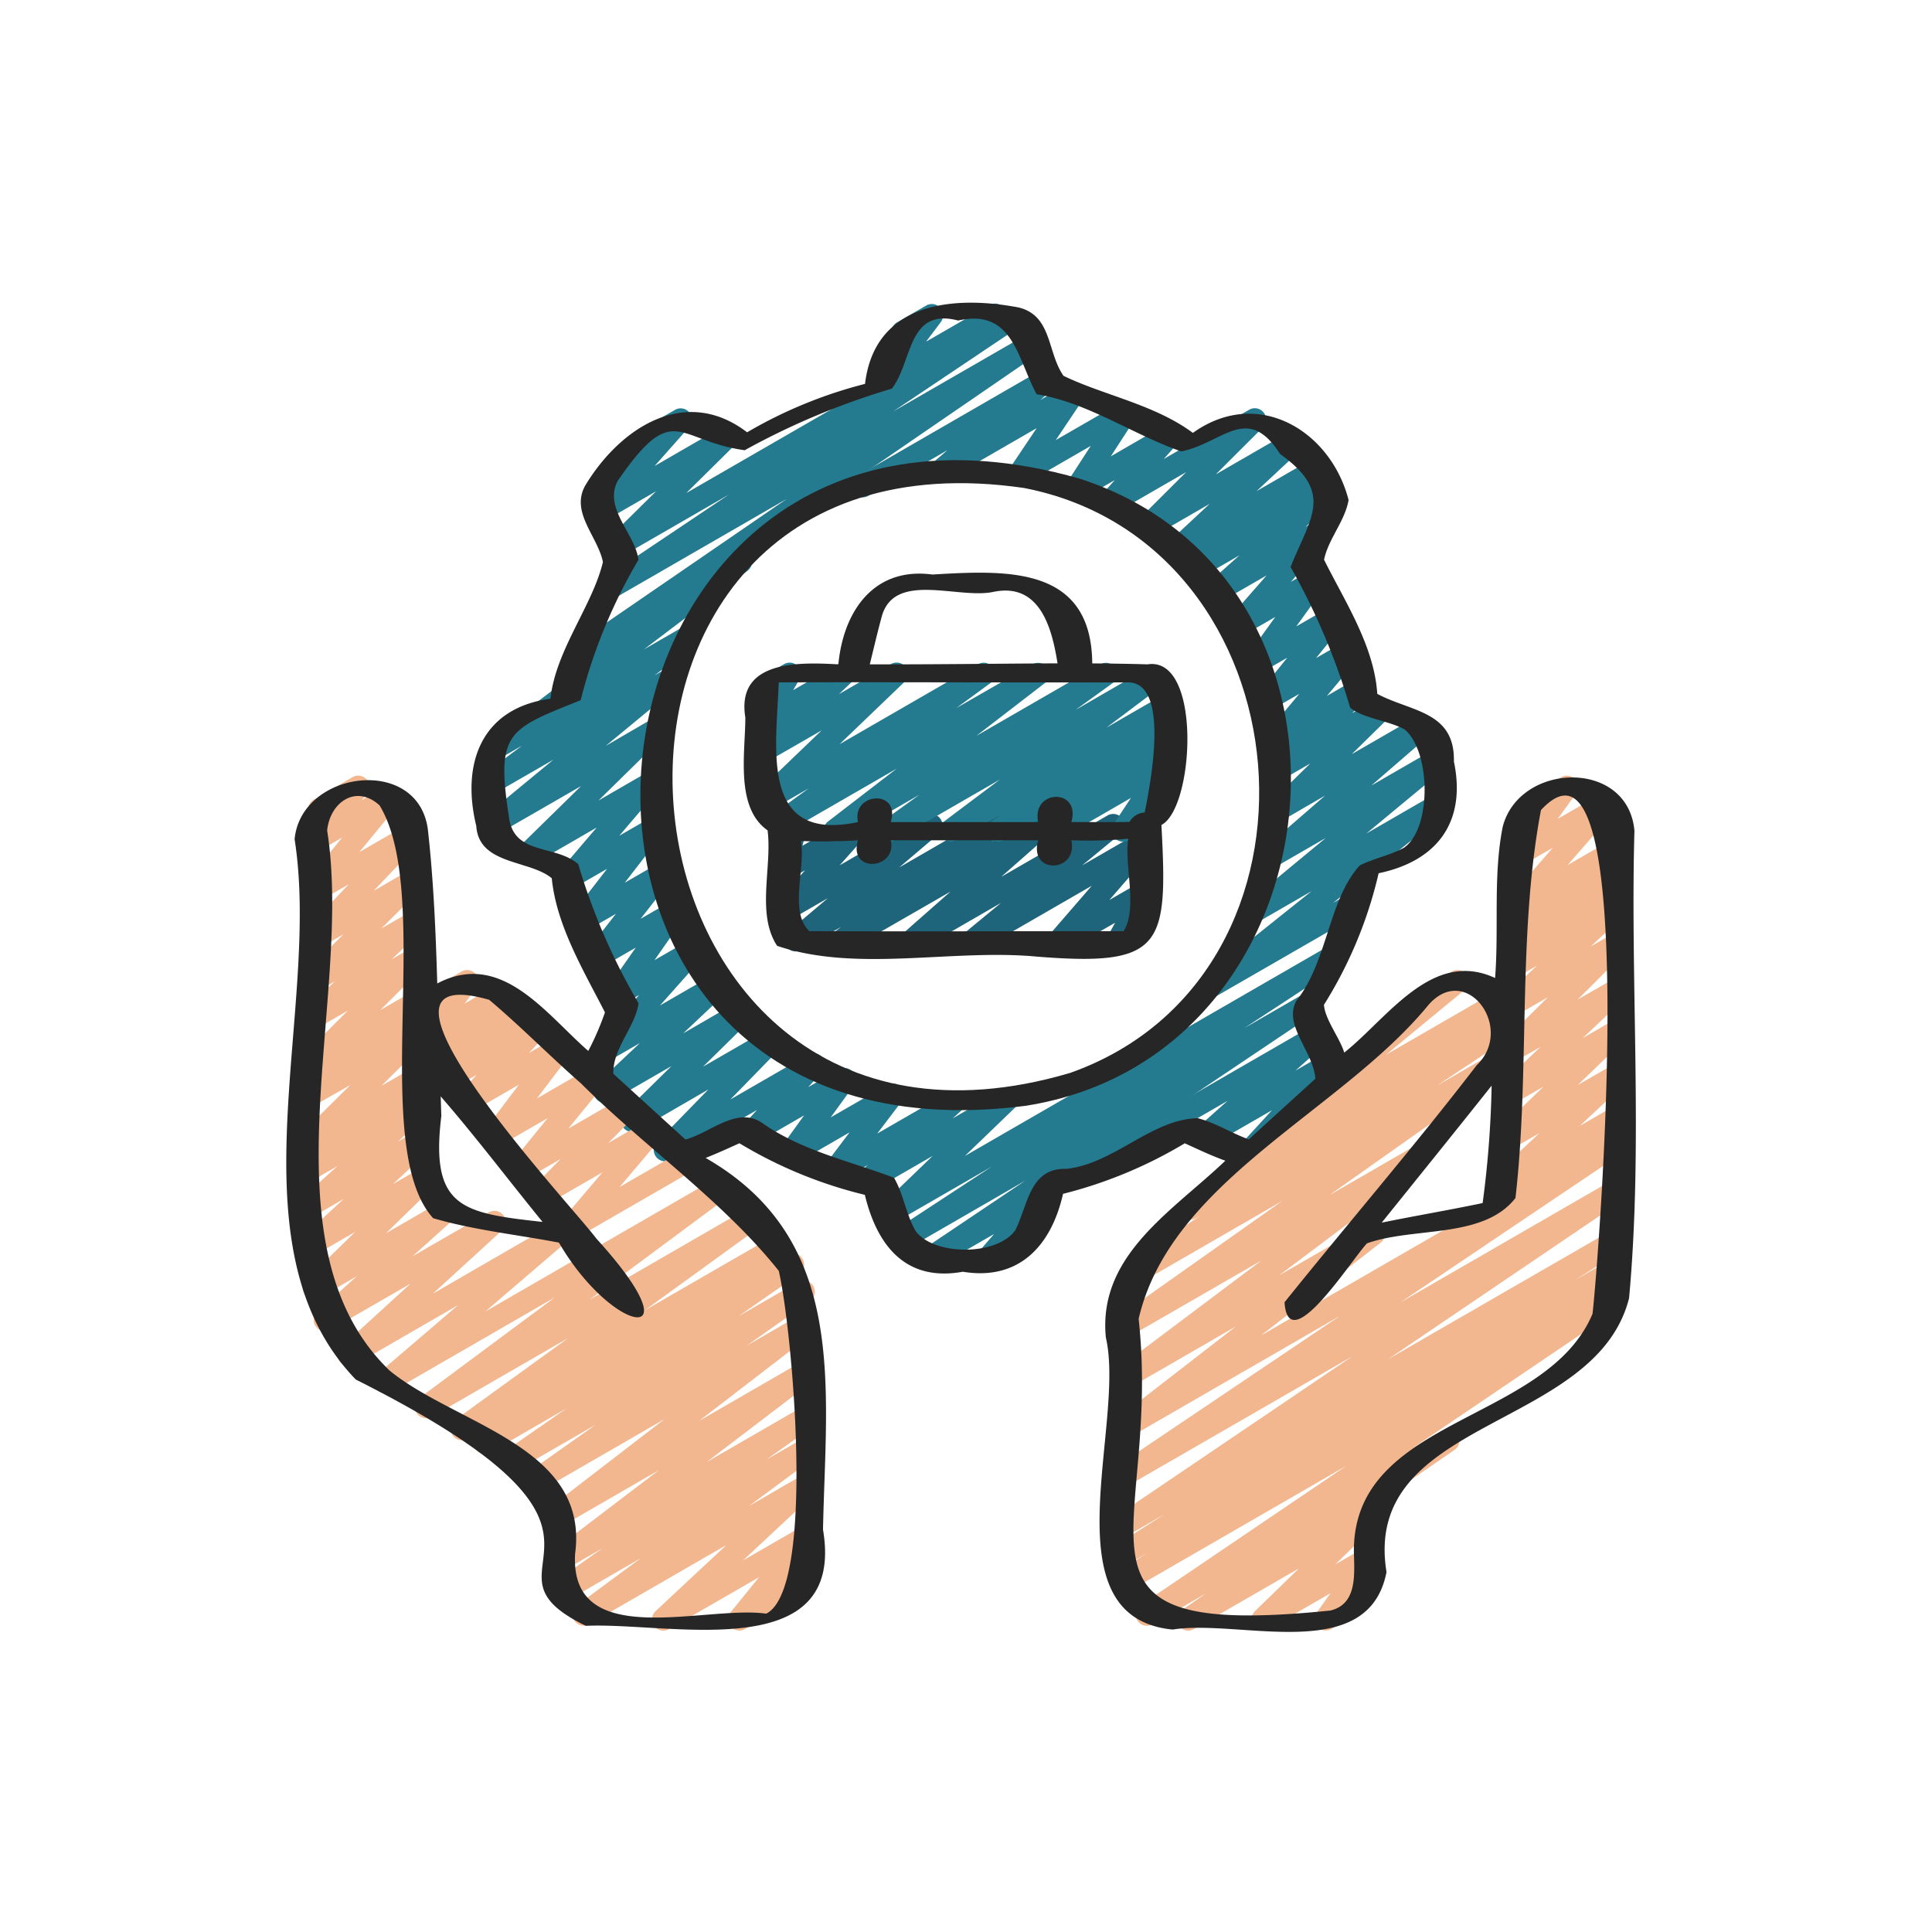 <svg id="Icons" height="300" viewBox="0 0 60 60" width="300" xmlns="http://www.w3.org/2000/svg" version="1.1" xmlns:xlink="http://www.w3.org/1999/xlink" xmlns:svgjs="http://svgjs.dev/svgjs"><g transform="matrix(0.7,0,0,0.7,8.954,9.012)"><g fill="#247a8e"><path d="m34.664 39.93a.5.5 0 0 1 -.25-.933l11-6.349a.5.5 0 0 1 .582.807l-1.315 1.17 1.262-.729a.5.5 0 0 1 .62.771l-1.987 2.17a.485.485 0 0 1 .175.179.5.5 0 0 1 -.183.682l-1.718.992a.5.5 0 0 1 -.619-.77l1.408-1.538-2.7 1.558a.5.5 0 0 1 -.582-.806l1.315-1.17-6.753 3.9a.5.5 0 0 1 -.255.066z" fill="#247a8e" fill-opacity="1" data-original-color="#247a8eff" stroke="none" stroke-opacity="1"/><path d="m40.842 31.439a.5.5 0 0 1 -.312-.89l4.873-3.89-2.213 1.278a.5.5 0 0 1 -.569-.818l3.408-2.819-2.056 1.187a.5.5 0 0 1 -.577-.81l2.604-2.256-1.725 1a.5.5 0 0 1 -.6-.789l1.663-1.634-1.056.61a.5.5 0 0 1 -.6-.79l.691-.678-.234.135a.5.5 0 0 1 -.634-.753l1.347-1.613-1.094.631a.5.5 0 0 1 -.639-.747l1.2-1.488-1.124.648a.5.5 0 0 1 -.655-.724l1.248-1.732-1.419.819a.5.5 0 0 1 -.627-.762l1.659-1.9-2.039 1.177a.5.5 0 0 1 -.582-.806l1.42-1.264-1.75 1.01a.5.5 0 0 1 -.565-.821l.466-.38-.708.409a.5.5 0 0 1 -.591-.8l1.824-1.7-2.534 1.463a.5.5 0 0 1 -.6-.786l2.09-2.084-3.186 1.84a.5.5 0 0 1 -.624-.766l.645-.722-1.474.85a.5.5 0 0 1 -.612-.087.5.5 0 0 1 -.058-.617l1.077-1.661-2.914 1.682a.5.5 0 0 1 -.665-.711l1.179-1.759-3.967 2.29a.5.5 0 0 1 -.576-.811l.582-.5-3.488 2.012a.5.5 0 1 1 -.5-.865l8.118-4.687a.5.5 0 0 1 .576.811l-.581.5 1.2-.692a.5.5 0 0 1 .666.711l-1.18 1.759 2.85-1.643a.5.5 0 0 1 .669.7l-1.078 1.665 2.37-1.371a.5.5 0 0 1 .623.766l-.646.724 3.8-2.191a.5.5 0 0 1 .6.786l-2.089 2.086 3.038-1.754a.5.5 0 0 1 .591.8l-1.824 1.7 2.346-1.355a.5.5 0 0 1 .565.82l-.468.38.567-.326a.5.5 0 0 1 .582.806l-1.419 1.258.382-.22a.5.5 0 0 1 .627.762l-1.659 1.9.835-.481a.5.5 0 0 1 .655.725l-1.248 1.731 1.44-.831a.5.5 0 0 1 .639.747l-1.2 1.488 1.2-.69a.5.5 0 0 1 .634.753l-1.354 1.616 1.207-.7a.5.5 0 0 1 .6.789l-.691.678 1.051-.607a.5.5 0 0 1 .6.789l-1.664 1.635 2.889-1.668a.5.5 0 0 1 .577.811l-2.6 2.25 2.619-1.512a.5.5 0 0 1 .569.817l-3.408 2.823 2.843-1.64a.5.5 0 0 1 .561.823l-4.878 3.895.66-.381a.5.5 0 0 1 .5.865l-6.419 3.7a.491.491 0 0 1 -.252.072z" fill="#247a8e" fill-opacity="1" data-original-color="#247a8eff" stroke="none" stroke-opacity="1"/><path d="m26.416 4.447a.5.5 0 0 1 -.4-.8l1.006-1.335a.506.506 0 0 1 -.206-.2.5.5 0 0 1 .184-.68l1.3-.751a.5.5 0 0 1 .649.733l-.656.871 2.792-1.611a.5.5 0 1 1 .5.865l-4.919 2.841a.489.489 0 0 1 -.25.067z" fill="#247a8e" fill-opacity="1" data-original-color="#247a8eff" stroke="none" stroke-opacity="1"/><path d="m31.072 43.416a.5.5 0 0 1 -.379-.827l.618-.715-2.5 1.444a.5.5 0 0 1 -.529-.847l4.413-2.964-5.214 3.011a.5.5 0 0 1 -.524-.851l4.25-2.784-4.22 2.436a.5.5 0 0 1 -.6-.792l2.2-2.119-2.656 1.533a.5.5 0 0 1 -.586-.8l.362-.329-1.235.712a.5.5 0 0 1 -.648-.735l1.076-1.424-2.371 1.368a.5.5 0 0 1 -.655-.725l1.01-1.4-2.073 1.2a.5.5 0 0 1 -.621-.768l.6-.669-3.826 2.209a.5.5 0 0 1 -.609-.781l2.283-2.34-3.138 1.818a.5.5 0 0 1 -.6-.789l2.1-2.066-2.7 1.559a.5.5 0 0 1 -.593-.8l1.889-1.778-1.279.738a.5.5 0 0 1 -.624-.765l1.872-2.107-.765.442a.5.5 0 0 1 -.66-.719l1.275-1.825-1.511.872a.5.5 0 0 1 -.643-.74l1.274-1.633-1.3.751a.5.5 0 0 1 -.645-.738l1.551-2.007-1.469.846a.5.5 0 0 1 -.631-.756l1.641-1.923-2.831 1.634a.5.5 0 0 1 -.6-.789l2.737-2.684-3.61 2.08a.5.5 0 0 1 -.568-.818l2.952-2.435-2.45 1.414a.5.5 0 0 1 -.549-.834l1.607-1.2-.991.572a.5.5 0 0 1 -.552-.831l4.6-3.488-.251.144a.5.5 0 0 1 -.533-.844l9.478-6.505-7.625 4.4a.5.5 0 0 1 -.528-.847l5.573-3.738-4.753 2.743a.5.5 0 0 1 -.6-.788l2.13-2.105-2.218 1.28a.5.5 0 0 1 -.625-.763l1.99-2.252a.5.5 0 0 1 -.212-.2.5.5 0 0 1 .183-.682l1.721-.994a.5.5 0 0 1 .625.763l-1.531 1.728 2.935-1.694a.5.5 0 0 1 .6.788l-2.131 2.106 14.217-8.2a.5.5 0 0 1 .528.848l-5.569 3.734 5.9-3.4a.5.5 0 0 1 .534.844l-12.88 8.84a.477.477 0 0 1 .1.112.5.5 0 0 1 -.115.675l-4.595 3.486 1.514-.873a.5.5 0 0 1 .549.834l-1.6 1.194.23-.132a.5.5 0 0 1 .568.818l-2.955 2.438 1.819-1.059a.5.5 0 0 1 .6.789l-2.739 2.692 1.93-1.115a.5.5 0 0 1 .631.757l-1.64 1.923 1.148-.662a.5.5 0 0 1 .646.738l-1.55 2.007 1.333-.769a.5.5 0 0 1 .643.74l-1.274 1.632 1.232-.711a.5.5 0 0 1 .661.718l-1.276 1.826 1.491-.861a.5.5 0 0 1 .624.765l-1.871 2.106 2.324-1.341a.5.5 0 0 1 .593.8l-1.887 1.778 2.381-1.378a.5.5 0 0 1 .6.789l-2.1 2.067 2.884-1.664a.5.5 0 0 1 .609.781l-2.281 2.339 3.439-1.985a.5.5 0 0 1 .621.768l-.606.669 1.355-.781a.5.5 0 0 1 .655.726l-1.014 1.398 2.5-1.44a.5.5 0 0 1 .647.735l-1.081 1.422 3.122-1.8a.5.5 0 0 1 .586.8l-.361.328 2.141-1.245a.5.5 0 0 1 .6.792l-2.2 2.12 16.111-9.3a.5.5 0 0 1 .523.851l-4.243 2.779 2.57-1.483a.5.5 0 0 1 .528.847l-11.423 7.67a.5.5 0 0 1 -.085.514l-.976 1.13a.489.489 0 0 1 .259.219.5.5 0 0 1 -.182.682l-1.778 1.027a.489.489 0 0 1 -.248.068z" fill="#247a8e" fill-opacity="1" data-original-color="#247a8eff" stroke="none" stroke-opacity="1"/></g><path d="m39.924 59.47a.5.5 0 0 1 -.283-.912l1.076-.741-2.368 1.368a.5.5 0 0 1 -.531-.847l9.12-6.179-9.638 5.563a.5.5 0 0 1 -.518-.856l1.339-.847-.845.487a.5.5 0 0 1 -.518-.855l2.115-1.344-1.6.922a.5.5 0 0 1 -.53-.847l10.462-7.082-9.925 5.725a.5.5 0 0 1 -.529-.847l9.916-6.678-9.387 5.421a.5.5 0 0 1 -.556-.828l5.311-4.116-4.755 2.745a.5.5 0 0 1 -.55-.832l6.447-4.843-5.9 3.4a.5.5 0 0 1 -.539-.841l7.359-5.2-6.484 3.743a.5.5 0 0 1 -.526-.849l3.387-2.248-.211.121a.5.5 0 0 1 -.528-.849l3.744-2.5a.523.523 0 0 1 -.186-.162.5.5 0 0 1 .094-.671l5.9-4.853a.5.5 0 0 1 .189-.673l2.147-1.239a.5.5 0 0 1 .567.818l-3.49 2.875 4.783-2.761a.5.5 0 0 1 .528.849l-.843.561.656-.378a.5.5 0 0 1 .527.85l-3.385 2.247 2.034-1.176a.5.5 0 0 1 .539.841l-7.355 5.2 3.665-2.115a.5.5 0 0 1 .549.832l-6.446 4.843 3.953-2.282a.5.5 0 0 1 .557.828l-5.312 4.119 15.57-8.988a.5.5 0 0 1 .529.847l-9.916 6.676 9.387-5.419a.5.5 0 0 1 .53.847l-10.45 7.083 9.92-5.723a.5.5 0 0 1 .518.855l-2.125 1.345 1.6-.921a.5.5 0 0 1 .518.856l-1.336.846.6-.346a.5.5 0 0 1 .531.847l-9.126 6.179 1.308-.755a.5.5 0 0 1 .533.845l-3.457 2.377a.5.5 0 0 1 .122.8l-1.953 1.9 1.267-.728a.5.5 0 0 1 .657.722l-.7.988h.008a.5.5 0 0 1 .25.932l-1.656.955a.5.5 0 0 1 -.657-.722l.613-.864-2.752 1.589a.5.5 0 0 1 -.6-.791l1.953-1.9-4.662 2.691a.5.5 0 0 1 -.25.07z" fill="#f2b78f" fill-opacity="1" data-original-color="#f2b78fff" stroke="none" stroke-opacity="1"/><path d="m53.83 40.158a.5.5 0 0 1 -.343-.864l2.013-1.894-1.325.765a.5.5 0 0 1 -.6-.792l2.109-2.035-1.417.818a.5.5 0 0 1 -.594-.8l1.885-1.788-1.2.694a.5.5 0 0 1 -.6-.788l2.126-2.109-1.426.823a.5.5 0 0 1 -.591-.8l1.531-1.421-.859.5a.5.5 0 0 1 -.575-.813l.595-.509a.5.5 0 0 1 -.529-.838l.446-.374a.5.5 0 0 1 -.442-.826l2.066-2.37-1.333.77a.5.5 0 0 1 -.655-.727l.871-1.2a.516.516 0 0 1 -.5-.245.5.5 0 0 1 .182-.683l1.814-1.048a.5.5 0 0 1 .654.727l-.821 1.129 1.888-1.091a.5.5 0 0 1 .627.762l-2.072 2.375 1.963-1.133a.5.5 0 0 1 .572.815l-.409.344a.5.5 0 0 1 .412.872l-.587.5.012-.006a.5.5 0 0 1 .591.8l-1.529 1.42.938-.541a.5.5 0 0 1 .6.787l-2.118 2.11 1.52-.874a.5.5 0 0 1 .593.8l-1.883 1.778 1.29-.745a.5.5 0 0 1 .6.793l-2.11 2.036 1.514-.874a.5.5 0 0 1 .592.8l-2.016 1.887 1.416-.817a.5.5 0 0 1 .5.865l-5.14 2.968a.489.489 0 0 1 -.246.067z" fill="#f2b78f" fill-opacity="1" data-original-color="#f2b78fff" stroke="none" stroke-opacity="1"/><path d="m12.455 42.157a.5.5 0 0 1 -.382-.823l1.86-2.194-2.457 1.418a.5.5 0 0 1 -.606-.785l1.218-1.232-1.525.88a.5.5 0 0 1 -.637-.748l1.581-1.942-2.119 1.224a.5.5 0 0 1 -.649-.734l1.493-1.975-2.063 1.191a.5.5 0 0 1 -.612-.778l.8-.846-1.017.587a.5.5 0 0 1 -.592-.8l.05-.046-.093.053a.5.5 0 0 1 -.6-.794l.084-.081a.5.5 0 0 1 -.581-.121.5.5 0 0 1 -.029-.631l.635-.857a.5.5 0 0 1 -.214-.923l1.683-.971a.5.5 0 0 1 .652.73l-.513.692 1.464-.851a.5.5 0 0 1 .6.794l-.079.076.27-.156a.5.5 0 0 1 .592.8l-.05.045.237-.135a.5.5 0 0 1 .612.777l-.8.846 1.209-.7a.5.5 0 0 1 .649.735l-1.493 1.974 2.337-1.349a.5.5 0 0 1 .638.748l-1.59 1.945 2.387-1.377a.5.5 0 0 1 .605.785l-1.217 1.23 1.729-1a.5.5 0 0 1 .632.756l-1.854 2.192 2.734-1.578a.5.5 0 0 1 .5.865l-5.229 3.017a.489.489 0 0 1 -.25.067z" fill="#f2b78f" fill-opacity="1" data-original-color="#f2b78fff" stroke="none" stroke-opacity="1"/><path d="m16.642 59.47a.5.5 0 0 1 -.342-.87l3.136-2.929-6.083 3.512a.5.5 0 0 1 -.548-.834l2.825-2.089-3.222 1.859a.5.5 0 0 1 -.539-.841l2.055-1.456-1.644.949a.5.5 0 0 1 -.552-.831l4.707-3.586-4.226 2.439a.5.5 0 0 1 -.555-.829l5.039-3.88-5.339 3.083a.5.5 0 0 1 -.539-.841l2.819-1.99-3.447 1.989a.5.5 0 0 1 -.536-.843l2.707-1.882-3.41 1.968a.5.5 0 0 1 -.527-.848l.386-.258-.857.494a.5.5 0 0 1 -.543-.838l5.005-3.627-6.049 3.491a.5.5 0 0 1 -.548-.834l6.011-4.464-7.265 4.194a.5.5 0 0 1 -.576-.813l3.55-3.039-4.6 2.658a.5.5 0 0 1 -.587-.8l3.073-2.808-3.559 2.051a.5.5 0 0 1 -.584-.8l1.761-1.58-1.652.953a.5.5 0 0 1 -.6-.79l2.173-2.126-1.68.969a.5.5 0 0 1 -.59-.8l1.771-1.639-1.181.686a.5.5 0 0 1 -.585-.8l1.48-1.338-.895.516a.5.5 0 0 1 -.57-.816l.5-.422a.5.5 0 0 1 -.535-.82l2.075-2.057-1.47.837a.5.5 0 0 1 -.58-.8l.86-.749-.282.162a.5.5 0 0 1 -.6-.786l1.966-1.967-1.364.787a.5.5 0 0 1 -.591-.8l1.38-1.287-.789.455a.5.5 0 0 1 -.6-.787l1.765-1.751-1.165.673a.5.5 0 0 1 -.612-.777l2.018-2.119-1.406.811a.5.5 0 0 1 -.636-.749l1.745-2.132-1.109.64a.5.5 0 0 1 -.632-.755l.563-.667a.5.5 0 0 1 -.081-.9l1.724-1a.5.5 0 0 1 .631.754l-.226.269 1-.578a.5.5 0 0 1 .641.753l-1.748 2.13 2.037-1.176a.5.5 0 0 1 .613.777l-2.016 2.117 1.5-.866a.5.5 0 0 1 .6.787l-1.764 1.753 1.25-.721a.5.5 0 0 1 .591.8l-1.381 1.286.865-.5a.5.5 0 0 1 .6.786l-1.963 1.964 1.453-.837a.5.5 0 0 1 .578.809l-.86.749.347-.2a.5.5 0 0 1 .6.788l-2.072 2.054 1.562-.9a.5.5 0 0 1 .571.817l-.49.409a.5.5 0 0 1 .563.816l-1.478 1.333.967-.557a.5.5 0 0 1 .59.8l-1.772 1.639 1.263-.728a.5.5 0 0 1 .6.79l-2.172 2.12 2.354-1.359a.5.5 0 0 1 .584.8l-1.759 1.58 3.387-1.951a.5.5 0 0 1 .587.8l-3.072 2.81 5.3-3.063a.5.5 0 0 1 .575.813l-3.548 3.041 10.09-5.826a.5.5 0 0 1 .548.834l-6.01 4.464 6.9-3.985a.5.5 0 0 1 .543.838l-5.007 3.629 5.719-3.3a.5.5 0 0 1 .528.849l-.382.254.47-.27a.5.5 0 0 1 .535.843l-2.711 1.886 2.648-1.526a.5.5 0 0 1 .538.841l-2.812 1.986 2.381-1.377a.5.5 0 0 1 .554.829l-5.04 3.88 4.486-2.589a.5.5 0 0 1 .552.83l-4.71 3.589 4.158-2.4a.5.5 0 0 1 .539.841l-2.051 1.453 1.512-.872a.5.5 0 0 1 .548.834l-2.824 2.092 2.276-1.314a.5.5 0 0 1 .592.8l-3.137 2.931 2.545-1.469a.5.5 0 0 1 .638.747l-1.258 1.557.6-.346a.5.5 0 1 1 .5.865l-2.937 1.692a.5.5 0 0 1 -.639-.747l1.261-1.553-3.993 2.3a.493.493 0 0 1 -.25.07z" fill="#f2b78f" fill-opacity="1" data-original-color="#f2b78fff" stroke="none" stroke-opacity="1"/><path d="m24.4 29.47a.5.5 0 0 1 -.3-.9l.427-.323-1.765 1.02a.5.5 0 0 1 -.574-.815l1.75-1.48-1.662.959a.5.5 0 0 1 -.623-.765l1.272-1.429-.649.374a.5.5 0 0 1 -.733-.558l.273-1.05a.5.5 0 0 1 -.041-.887l.5-.29a.5.5 0 0 1 .735.559l-.2.762 2.3-1.326a.5.5 0 0 1 .623.765l-1.271 1.429 3.809-2.2a.5.5 0 0 1 .574.815l-1.745 1.481 3.987-2.3a.5.5 0 0 1 .551.832l-.432.325 2.013-1.161a.5.5 0 0 1 .581.807l-2.175 1.916 4.727-2.73a.5.5 0 0 1 .567.818l-1.7 1.4 2.5-1.441a.5.5 0 0 1 .628.76l-1.921 2.218 1.293-.746a.5.5 0 0 1 .689.672l-.449.825a.5.5 0 0 1 .206.93l-1.161.67a.5.5 0 0 1 -.69-.672l.367-.671-2.327 1.337a.5.5 0 0 1 -.628-.759l1.92-2.218-5.158 2.977a.5.5 0 0 1 -.567-.818l1.7-1.4-3.841 2.218a.5.5 0 0 1 -.58-.8l2.176-1.917-4.722 2.717a.493.493 0 0 1 -.254.07z" fill="#1e647a" fill-opacity="1" data-original-color="#1e647aff" stroke="none" stroke-opacity="1"/><path d="m26.657 24.47a.5.5 0 0 1 -.293-.906l1.641-1.183-3.505 2.019a.5.5 0 0 1 -.555-.829l3.047-2.346-4.877 2.815a.5.5 0 0 1 -.545-.836l1.519-1.104-1.7.98a.5.5 0 0 1 -.6-.793l2.872-2.757-2.381 1.37a.5.5 0 0 1 -.593-.795l.567-.539a.5.5 0 0 1 -.656-.7l.394-.68a.5.5 0 0 1 -.159-.924l1.161-.67a.494.494 0 0 1 .6.079.5.5 0 0 1 .079.6l-.275.473 2-1.156a.5.5 0 0 1 .594.8l-.562.534 2.3-1.329a.5.5 0 0 1 .6.793l-2.874 2.757 6.151-3.55a.5.5 0 0 1 .545.836l-1.515 1.109 3.376-1.938a.5.5 0 0 1 .554.829l-3.049 2.348 5.505-3.177a.5.5 0 0 1 .543.838l-1.638 1.181 3.287-1.9a.5.5 0 0 1 .551.832l-2.472 1.858 2.426-1.4a.5.5 0 0 1 .547.835l-.453.334a.5.5 0 0 1 .479.856l-.863.734.29-.167a.5.5 0 0 1 .667.709l-.8 1.209a.5.5 0 0 1 .348.923l-1.655.956a.5.5 0 0 1 -.614-.089.5.5 0 0 1 -.053-.62l.77-1.162-3.246 1.873a.5.5 0 0 1 -.574-.813l.865-.735-2.682 1.548a.5.5 0 0 1 -.547-.835l.376-.278-1.929 1.113a.5.5 0 0 1 -.55-.832l2.471-1.857-4.66 2.689a.493.493 0 0 1 -.25.07z" fill="#247a8e" fill-opacity="1" data-original-color="#247a8eff" stroke="none" stroke-opacity="1"/><path d="m53.879 23.8c-.435 2.171-.166 4.5-.34 6.715-2.8-1.3-4.776 1.794-6.693 3.31-.189-.641-.848-1.455-.9-2.12a19.029 19.029 0 0 0 2.426-5.837c2.6-.543 3.9-2.277 3.34-4.958.047-2.238-1.9-2.2-3.4-3-.134-2.126-1.449-4.118-2.36-5.951.177-.9.935-1.732 1.087-2.65-.786-3.07-4.023-5.045-6.908-2.977-1.691-1.26-3.967-1.673-5.739-2.532-.733-1.046-.5-2.684-2.006-3.036-2.937-.553-6.374-.2-6.8 3.393a20.238 20.238 0 0 0 -5.231 2.148c-2.74-2.094-5.624-.205-7.167 2.337-.7 1.206.537 2.263.77 3.418-.463 1.943-2.1 3.912-2.328 6.066-3.1.414-3.958 2.916-3.291 5.642.114 1.742 2.359 1.494 3.349 2.322.21 2.117 1.431 4.126 2.36 5.951a12.374 12.374 0 0 1 -.74 1.71c-1.887-1.642-3.853-4.493-6.7-2.993-.067-2.27-.162-4.539-.41-6.772-.374-3.375-5.635-2.7-5.919.375 1.2 7.6-2.984 18.052 2.713 23.968 14.214 7.138 4.671 8.239 10.208 10.928 3.7-.174 11.55 1.811 10.522-4.266.124-6.327 1.144-12.852-5.208-16.493.507-.2 1.005-.427 1.5-.651a19.744 19.744 0 0 0 5.564 2.289c.544 2.262 1.822 3.87 4.347 3.411 2.5.412 3.927-1.162 4.446-3.456a19.876 19.876 0 0 0 5.4-2.242c.592.267 1.189.555 1.8.772-2.329 2.231-5.665 4.187-5.3 7.846.89 3.854-2.611 12.41 2.964 12.955 3-.48 8.681 1.591 9.487-2.55-1.115-6.882 9.267-6.251 10.761-12.152.629-6.837.048-13.865.238-20.743-.292-3.198-5.101-3.034-5.842-.177zm-.892 16.7c-1.463.309-2.994.564-4.478.869 1.628-2.025 3.261-4.045 4.877-6.079a45.4 45.4 0 0 1 -.399 5.21zm-46.197-3.873c-.013-.285-.019-.574-.03-.86 1.582 1.824 3 3.708 4.52 5.57-3.566-.393-4.995-.621-4.49-4.71zm14.969 6.881c.593 2.55 1.665 14.1-.558 15.209-2.7-.386-8.739 1.712-8.477-2.664.634-4.763-5.307-5.721-8.236-8.126-5.78-5.566-1.579-16.52-2.765-23.95.117-1.25 1.277-2.077 2.324-1.121 2.444 4.009-.509 15.139 2.378 18.315 1.793.528 3.742.732 5.581 1.084 2.365 4.073 6.2 4.814 1.661-.179-1.067-1.441-11.458-12.515-4.756-10.593 1.4 1.179 2.692 2.5 4.07 3.705 2.824 2.821 6.29 5.202 8.778 8.32zm18.591-6.772c-2.043.035-3.7 2.014-5.829 2.247-1.616-.053-1.7 1.564-2.252 2.694-.772 1.176-3.639 1.179-4.445.053-.416-.729-.534-1.634-.952-2.353-1.935-.73-4.015-1.175-5.78-2.381-1.142-.861-2.34.384-3.473.685l-3.2-2.916c-.037-1.121.973-2.075 1.119-3.129a27.87 27.87 0 0 1 -2.675-6.171c-1.012-.887-2.854-.373-3.074-2.082-.585-3.794-.037-3.9 3.18-5.192a23.6 23.6 0 0 1 2.564-6.227c-.138-1.159-1.556-2.262-.924-3.5 2.507-3.627 2.591-1.781 5.639-1.364a32.63 32.63 0 0 1 6.529-2.732c.926-1.2.687-3.611 2.94-3.022 2.438-.546 2.623 1.693 3.483 3.271 2.249.353 4.352 1.832 6.419 2.536 1.84-.368 2.922-2.159 4.382.114 2.431 1.741 1.333 2.821.466 5.015a29.506 29.506 0 0 1 2.643 6.244c.625.491 1.73.572 2.423.968 1.156.983 1.2 4.388-.036 5.242-.613.336-1.336.473-1.962.784-1.4 1.544-1.416 4.251-2.813 6.007-.595 1.085.762 2.252.843 3.458l-2.955 2.69c-.764-.275-1.474-.736-2.26-.939zm17.512 8.677c-2.031 4.834-10.5 4.554-10.588 10.426 0 .971.226 2.434-1.041 2.739-12.762 1.309-7.46-3.314-8.508-12.94 1.41-6.1 8.873-9.151 12.77-13.821 1.69-2.135 3.969.9 2.228 2.569-2.756 3.584-5.7 7-8.525 10.515.161 2.574 3.008-1.942 3.659-2.614 2.07-.74 5.166-.186 6.586-2.011.65-5.659.078-11.644 1.131-17.209 4.574-4.967 2.531 20.268 2.288 22.346z" fill="#262626" fill-opacity="1" data-original-color="#262626ff" stroke="none" stroke-opacity="1"/><path d="m35.109 8.362c-23.737-6.8-27.246 30.994-2.422 27.827 14.213-2.204 16.25-23.35 2.422-27.827zm-.423 26.364c-21.652 6.406-24.569-29.226-2.048-25.951 12.696 2.462 14.314 21.609 2.048 25.951z" fill="#262626" fill-opacity="1" data-original-color="#262626ff" stroke="none" stroke-opacity="1"/><path d="m38.12 16.6c-.817-.025-1.635-.036-2.453-.042-.038-4.338-3.784-4.138-7.092-3.943-2.6-.347-3.948 1.627-4.172 3.985-1.777-.1-4.54-.178-4.127 2.359 0 1.56-.46 3.992.988 5.007.206 1.635-.511 3.7.422 5.122 3.515 1.194 7.738.132 11.486.475 5.659.461 5.851-.462 5.564-5.837 1.464-.758 1.809-7.506-.616-7.126zm-11.791-2.126c.561-2.016 3.387-.759 4.945-1.088 2.053-.429 2.6 1.561 2.853 3.17-2.779.011-5.553.053-8.329.043.174-.709.34-1.421.531-2.125zm-4.571 2.926c5.123-.019 10.37.014 15.535 0 1.822.066.96 4.471.7 5.774a.819.819 0 0 0 -.674.416c-.856.022-1.721 0-2.579.008.433-1.537-1.786-1.446-1.47 0h-6.542c.445-1.479-1.74-1.319-1.456 0-4.39.933-3.614-3.298-3.514-6.198zm15.3 11.037c-4.6 0-9.335.017-13.941 0-.922-.863-.15-2.824-.379-4a24.925 24.925 0 0 0 2.536-.032c-.444 1.478 1.74 1.315 1.456 0h6.537c-.433 1.537 1.786 1.446 1.47 0a19.064 19.064 0 0 0 2.529-.069c-.19 1.164.434 3.097-.21 4.102z" fill="#262626" fill-opacity="1" data-original-color="#262626ff" stroke="none" stroke-opacity="1"/></g></svg>